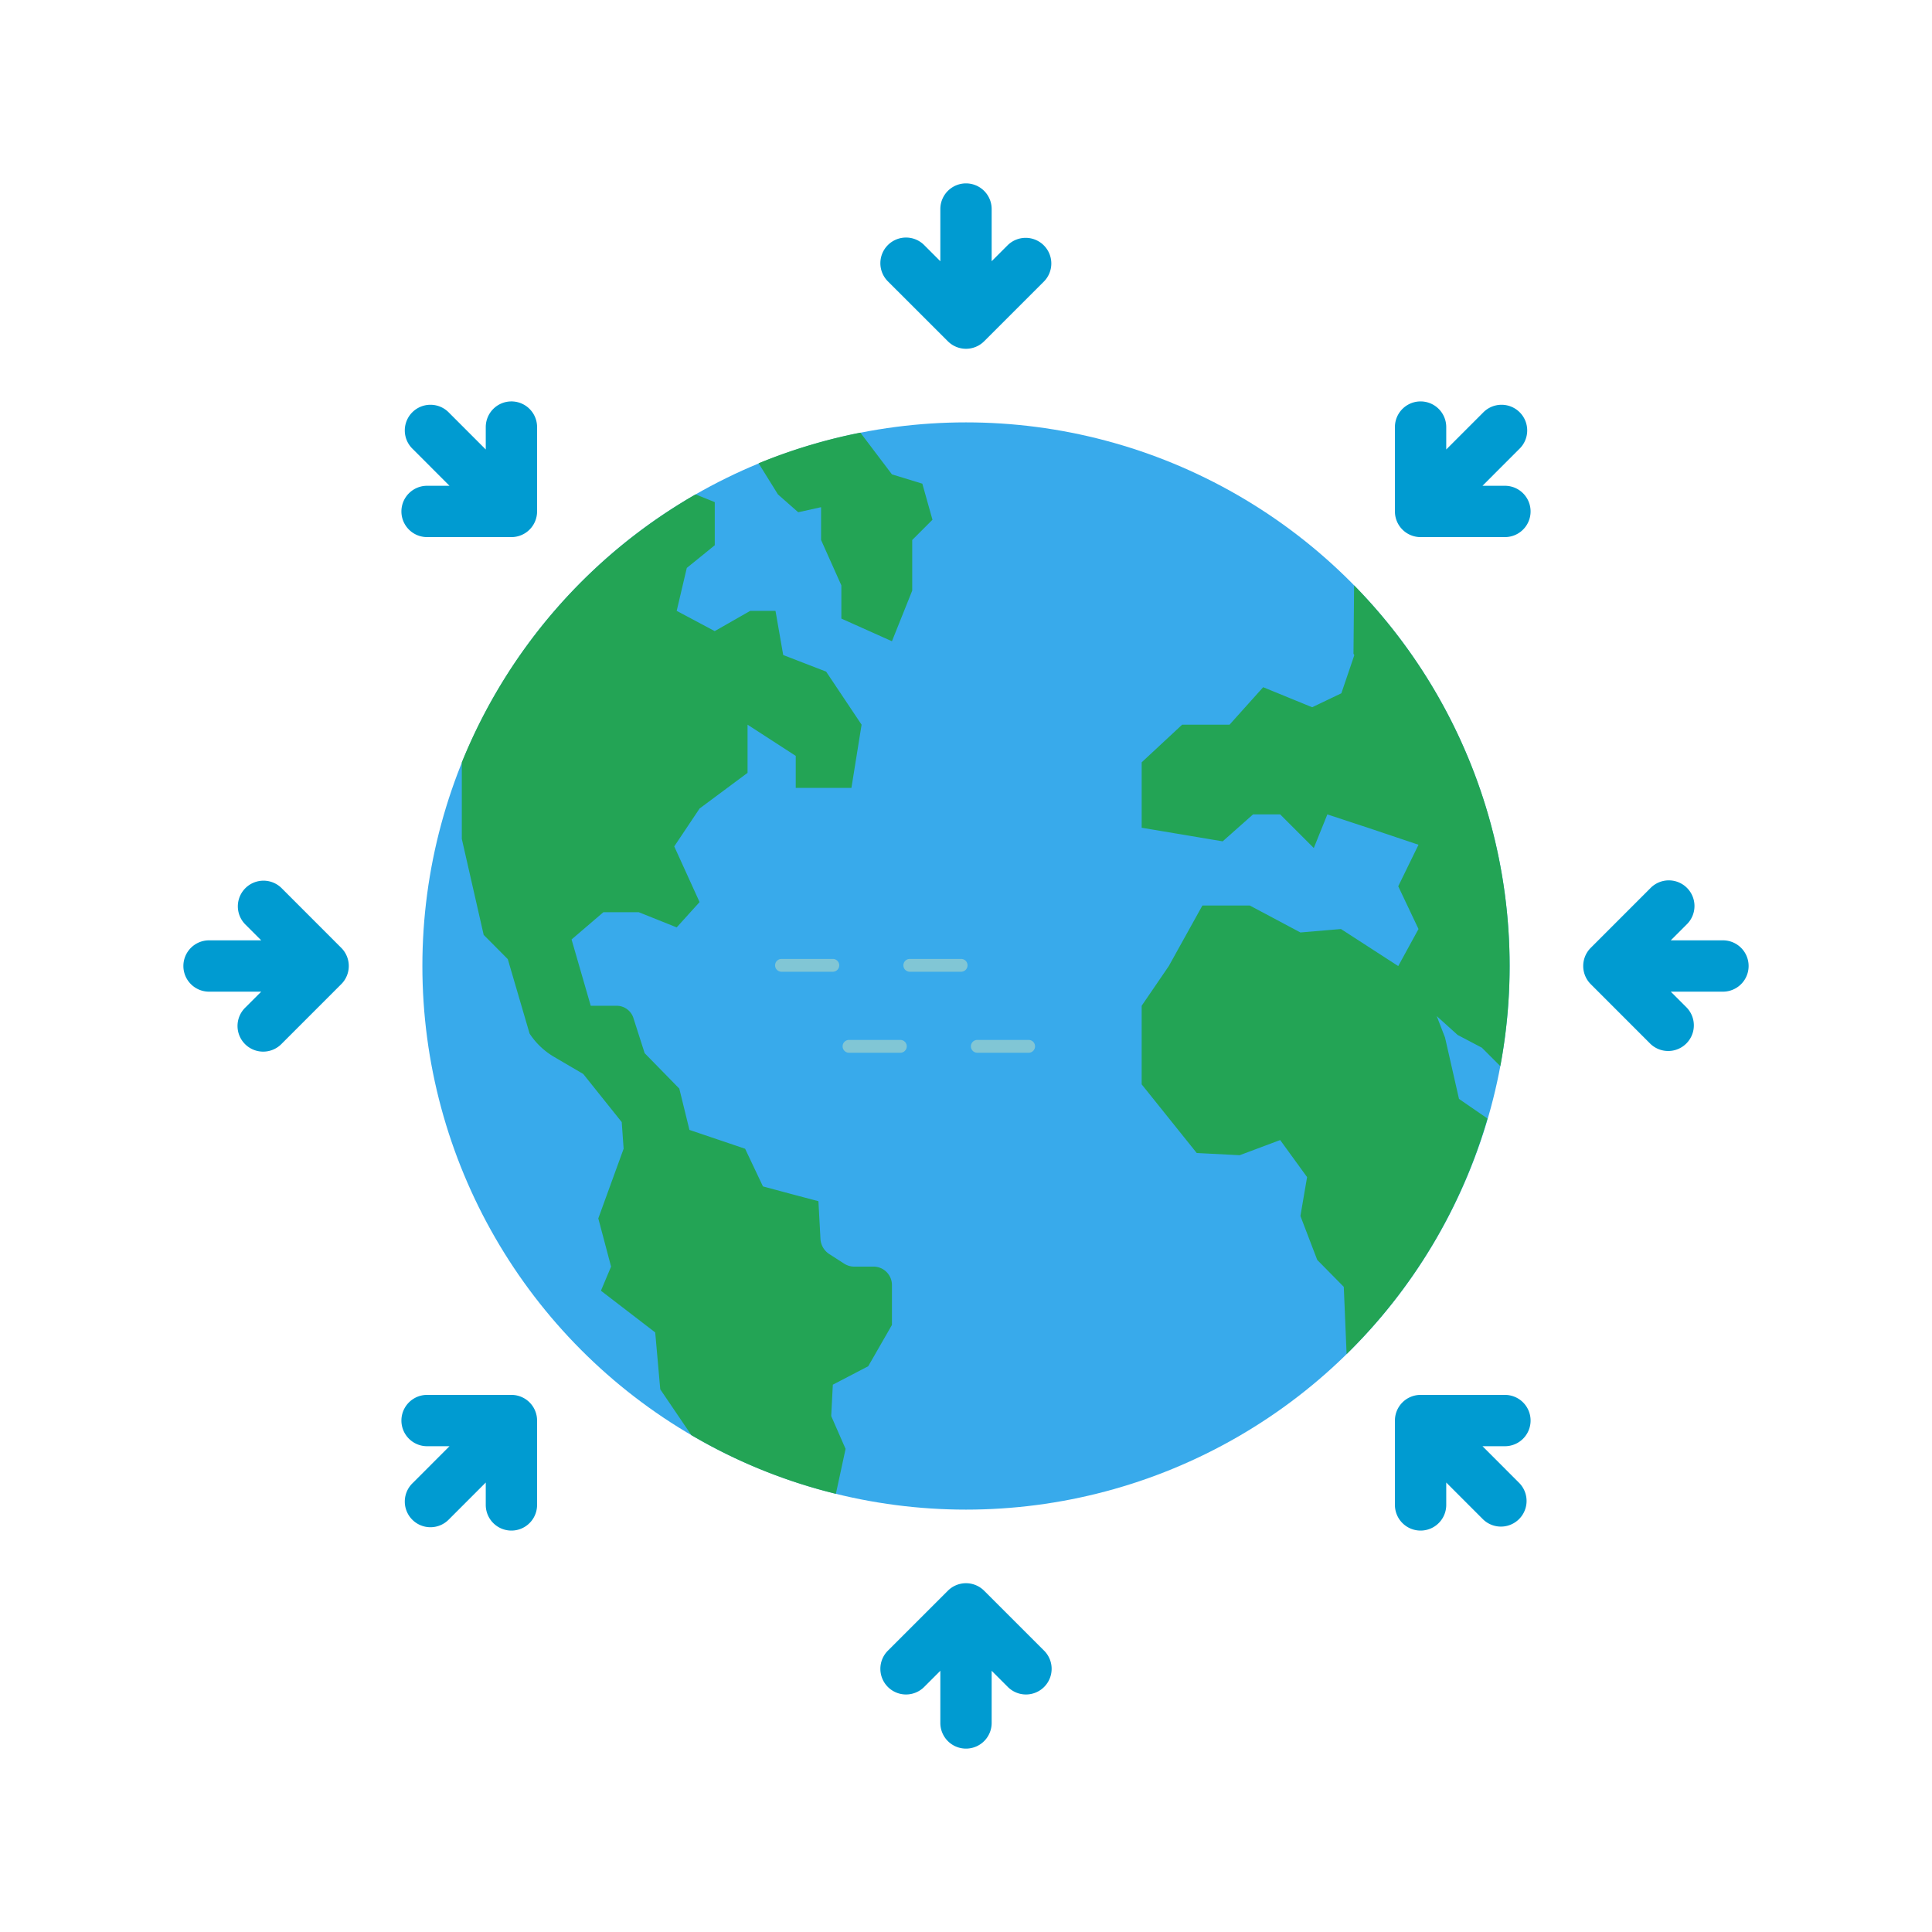 <svg xmlns="http://www.w3.org/2000/svg" version="1.1" xmlns:xlink="http://www.w3.org/1999/xlink" width="512" height="512" x="0" y="0" viewBox="0 0 64 64" style="enable-background:new 0 0 512 512" xml:space="preserve" class=""><g transform="matrix(0.85,0,0,0.85,4.8,4.8)"><g data-name="Layer 17"><circle cx="32" cy="32" r="21.186" fill="#38aaeb" opacity="1" data-original="#b4e0e9" class=""></circle><path fill="#23a455" d="m51.158 34.686-.813-.734.324.837.544 2.391 1.11.764a21.125 21.125 0 0 1-5.49 9.18l-.11-2.62-1.035-1.05-.655-1.712.26-1.515-1.049-1.444-1.578.591-1.674-.086-2.146-2.676V33.55l1.057-1.547 1.31-2.36h1.847l1.973 1.05 1.579-.134.379.244 1.854 1.2.79-1.444-.79-1.666.79-1.618-1.973-.663-.624-.205-.955-.315-.529 1.31-1.31-1.31h-1.057l-1.184 1.05-3.157-.53v-2.549l1.578-1.468h1.847l1.31-1.46 1.91.781 1.137-.544.473-1.39.032-.102-.032-.047.024-2.668a21.177 21.177 0 0 1 5.698 18.737l-.718-.718zm-22.762 9.03h-.75a.731.731 0 0 1-.396-.117l-.577-.372a.753.753 0 0 1-.345-.593l-.079-1.468-.955-.252-1.207-.324-.695-1.468-2.17-.734-.395-1.61-1.35-1.381-.439-1.371a.685.685 0 0 0-.652-.476h-1.011l-.747-2.584 1.24-1.062h1.38l1.477.591.892-.986-.987-2.17.987-1.476 1.412-1.05.458-.34v-1.878l1.878 1.216v1.247h2.17l.396-2.463-1.382-2.068-1.673-.647-.3-1.72h-.986l-1.382.789-1.483-.79.394-1.673.663-.536.427-.348v-1.68l-.742-.3h-.008a21.25 21.25 0 0 0-9.108 10.441v2.984l.852 3.74.94.946.849 2.9a2.872 2.872 0 0 0 .93.894l1.161.681 1.5 1.875.074 1.039-.6 1.65-.387 1.065.498 1.878-.395.94 2.115 1.625.197 2.218 1.216 1.792h.008a20.858 20.858 0 0 0 5.62 2.28l.378-1.751-.56-1.279.063-1.223 1.38-.719.924-1.61v-1.554a.72.72 0 0 0-.718-.719zm1.902-30.513-1.184-.363-1.23-1.626-.04.008a21.26 21.26 0 0 0-3.923 1.184v.008l.75 1.207.79.695.891-.197v1.278l.79 1.768v1.295l1.972.883.79-1.973v-1.973l.789-.789z" opacity="1" data-original="#74915b" class=""></path><path fill="#81c6d5" d="M31.81 32.224h-2a.25.25 0 0 1 0-.5h2a.25.25 0 0 1 0 .5zm-5 0h-2a.25.25 0 0 1 0-.5h2a.25.25 0 0 1 0 .5zm7.631 3.157h-2a.25.25 0 0 1 0-.5h2a.25.25 0 1 1 0 .5zm-5 0h-2a.25.25 0 0 1 0-.5h2a.25.25 0 1 1 0 .5z" opacity="1" data-original="#81c6d5"></path><path fill="#009bd1" d="M35.032 3.915a1 1 0 0 1 0 1.414l-2.325 2.324a1 1 0 0 1-1.414 0L28.968 5.33a1 1 0 1 1 1.414-1.414l.618.618V2.5a1 1 0 0 1 2 0v2.033l.618-.618a1 1 0 0 1 1.414 0zm-2.325 52.432a1 1 0 0 0-1.414 0l-2.325 2.324a1 1 0 1 0 1.414 1.414l.618-.618V61.5a1 1 0 0 0 2 0v-2.033l.618.618a1 1 0 1 0 1.414-1.414zM61.5 31h-2.033l.618-.618a1 1 0 1 0-1.414-1.414l-2.324 2.325a1 1 0 0 0 0 1.414l2.324 2.325a1 1 0 0 0 1.414-1.414L59.467 33H61.5a1 1 0 0 0 0-2zM5.33 28.968a1 1 0 1 0-1.415 1.414l.618.618H2.5a1 1 0 0 0 0 2h2.033l-.618.618a1 1 0 1 0 1.414 1.414l2.324-2.325a1 1 0 0 0 0-1.414zm47.673-15.683h-.874l1.437-1.438a1 1 0 1 0-1.414-1.414l-1.436 1.437v-.873a1 1 0 0 0-2 0v3.288a1 1 0 0 0 1 1h3.287a1 1 0 0 0 0-2zm-38.719 35.43h-3.287a1 1 0 0 0 0 2h.874l-1.437 1.438a1 1 0 1 0 1.414 1.414l1.436-1.437v.873a1 1 0 0 0 2 0v-3.288a1 1 0 0 0-1-1zm39.719 1a1 1 0 0 0-1-1h-3.287a1 1 0 0 0-1 1v3.288a1 1 0 0 0 2 0v-.873l1.436 1.437a1 1 0 0 0 1.414-1.414l-1.437-1.438h.874a1 1 0 0 0 1-1zM14.284 9.997a1 1 0 0 0-1 1v.873l-1.436-1.437a1 1 0 1 0-1.414 1.414l1.437 1.438h-.874a1 1 0 0 0 0 2h3.287a1 1 0 0 0 1-1v-3.288a1 1 0 0 0-1-1z" opacity="1" data-original="#009bd1" class=""></path></g></g></svg>